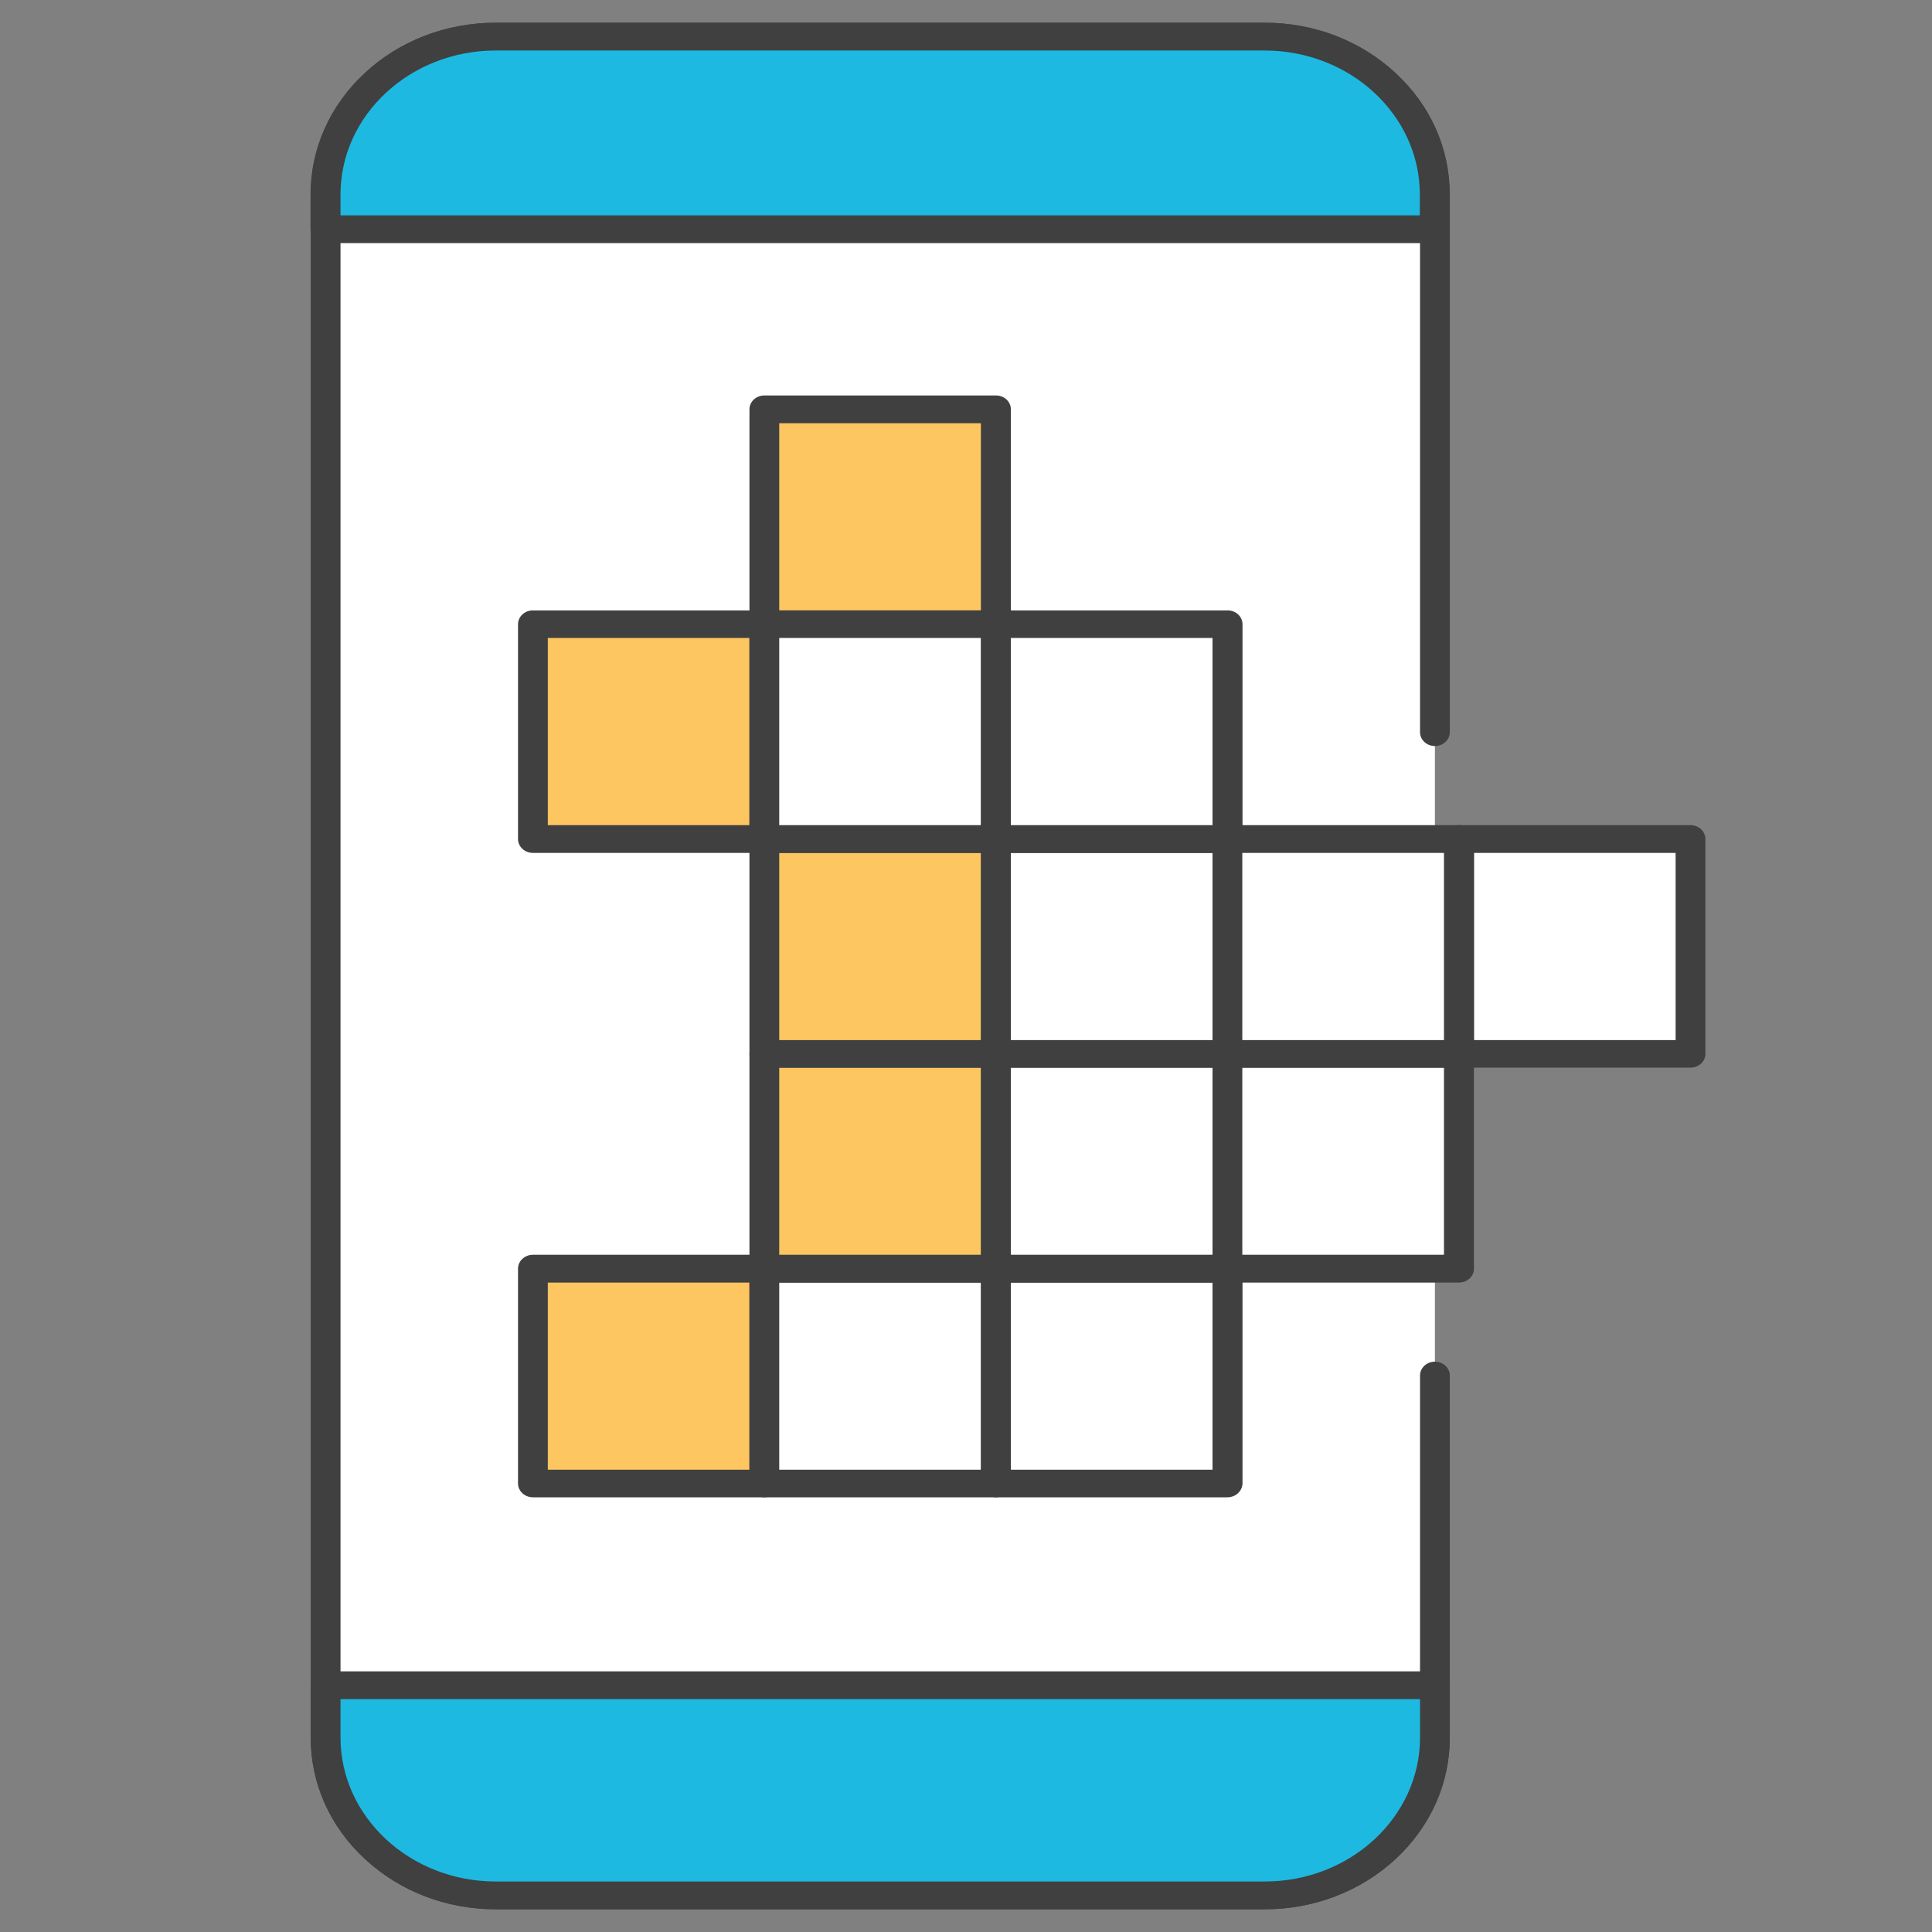 <svg xmlns="http://www.w3.org/2000/svg" xml:space="preserve" id="Layer_1" x="0" y="0" style="enable-background:new 0 0 96 96" version="1.1" viewBox="0 0 96 96"><rect x="0" y="0" width="96" height="96" fill="#808080" stroke="none"/><style>.st0{fill:#fff}.st1{fill:#404040}.st2{fill:#1eb9e1}.st3{fill:#fec661}</style><path d="M71.29 68.35v17.99c0 4.33-3.78 7.84-8.45 7.84H24.63c-4.67 0-8.45-3.51-8.45-7.84V9.66c0-4.33 3.78-7.84 8.45-7.84h38.22c4.67 0 8.45 3.51 8.45 7.84v58.69z" class="st0"/><path d="M62.84 94.87H24.63c-2.46 0-4.76-.89-6.5-2.5s-2.69-3.75-2.69-6.03V9.66c0-2.28.96-4.42 2.69-6.03 1.74-1.61 4.04-2.5 6.5-2.5h38.22c2.46 0 4.76.89 6.5 2.5 1.74 1.61 2.69 3.75 2.69 6.03v26.72c0 .38-.33.69-.74.69s-.74-.31-.74-.69V9.66c0-3.94-3.46-7.15-7.71-7.15H24.63c-4.25 0-7.71 3.21-7.71 7.15v76.68c0 3.94 3.46 7.15 7.71 7.15h38.22c4.25 0 7.71-3.21 7.71-7.15V68.35c0-.38.33-.69.74-.69s.74.31.74.69v17.99c0 2.28-.96 4.42-2.69 6.03-1.74 1.61-4.05 2.5-6.51 2.5z" class="st1"/><path d="M16.17 11.39h55.12V9.66c0-4.33-3.78-7.84-8.45-7.84H24.63c-4.67 0-8.45 3.51-8.45 7.84v1.73z" class="st2"/><path d="M71.29 12.08H16.17c-.41 0-.74-.31-.74-.69V9.66c0-2.28.96-4.42 2.69-6.03 1.74-1.61 4.05-2.5 6.5-2.5h38.22c2.46 0 4.76.89 6.5 2.5 1.74 1.61 2.69 3.75 2.69 6.03v1.73c0 .38-.33.69-.74.69zM16.92 10.7h53.63V9.66c0-3.94-3.46-7.15-7.71-7.15H24.63c-4.25 0-7.71 3.21-7.71 7.15v1.04z" class="st1"/><path d="M71.29 86.34c0 4.33-3.78 7.84-8.45 7.84H24.63c-4.67 0-8.45-3.51-8.45-7.84v-2.6H71.3v2.6z" class="st2"/><path d="M62.84 94.87H24.63c-2.46 0-4.76-.89-6.5-2.5-1.74-1.61-2.69-3.75-2.69-6.03v-2.6c0-.38.33-.69.74-.69H71.3c.41 0 .74.31.74.69v2.6c0 2.28-.96 4.42-2.69 6.03-1.74 1.61-4.05 2.5-6.51 2.5zM16.92 84.43v1.91c0 3.94 3.46 7.15 7.71 7.15h38.22c4.25 0 7.71-3.21 7.71-7.15v-1.91H16.92z" class="st1"/><path d="M37.98 20.34h11.51v10.67H37.98z" class="st3"/><path d="M49.49 31.71H37.98c-.41 0-.74-.31-.74-.69V20.34c0-.38.33-.69.74-.69h11.51c.41 0 .74.31.74.69v10.67c0 .39-.33.7-.74.7zm-10.77-1.38h10.02v-9.3H38.72v9.3z" class="st1"/><path d="M72.5 41.69h11.51v10.67H72.5z" class="st0"/><path d="M84 53.05H72.5c-.41 0-.74-.31-.74-.69V41.69c0-.38.33-.69.74-.69H84c.41 0 .74.31.74.69v10.67c0 .39-.33.69-.74.69zm-10.76-1.37h10.02v-9.3H73.24v9.3z" class="st1"/><path d="M26.48 63.04h11.51v10.67H26.48z" class="st3"/><path d="M37.98 74.4h-11.5c-.41 0-.74-.31-.74-.69V63.04c0-.38.33-.69.74-.69h11.51c.41 0 .74.31.74.69v10.67c-.01.38-.34.69-.75.69zm-10.76-1.37h10.02v-9.3H27.22v9.3z" class="st1"/><path d="M37.98 63.04h11.51v10.67H37.98z" class="st0"/><path d="M49.49 74.4H37.98c-.41 0-.74-.31-.74-.69V63.04c0-.38.33-.69.74-.69h11.51c.41 0 .74.31.74.69v10.67c0 .38-.33.69-.74.69zm-10.77-1.37h10.02v-9.3H38.72v9.3z" class="st1"/><path d="M49.49 63.04H61v10.67H49.49z" class="st0"/><path d="M60.99 74.4h-11.5c-.41 0-.74-.31-.74-.69V63.04c0-.38.33-.69.74-.69H61c.41 0 .74.31.74.69v10.67c-.01.38-.34.69-.75.69zm-10.76-1.37h10.02v-9.3H50.23v9.3z" class="st1"/><path d="M37.98 52.37h11.51v10.67H37.98z" class="st3"/><path d="M49.49 63.73H37.98c-.41 0-.74-.31-.74-.69V52.37c0-.38.33-.69.74-.69h11.51c.41 0 .74.31.74.69v10.67c0 .38-.33.69-.74.69zm-10.77-1.38h10.02v-9.3H38.72v9.3z" class="st1"/><path d="M49.49 52.37H61v10.67H49.49z" class="st0"/><path d="M60.99 63.73h-11.5c-.41 0-.74-.31-.74-.69V52.37c0-.38.33-.69.74-.69H61c.41 0 .74.31.74.69v10.67c-.01.38-.34.69-.75.69zm-10.76-1.38h10.02v-9.3H50.23v9.3z" class="st1"/><path d="M60.99 52.37H72.5v10.67H60.99z" class="st0"/><path d="M72.5 63.73H60.99c-.41 0-.74-.31-.74-.69V52.37c0-.38.33-.69.74-.69H72.5c.41 0 .74.31.74.69v10.67c0 .38-.33.69-.74.69zm-10.77-1.38h10.02v-9.3H61.73v9.3z" class="st1"/><path d="M37.98 41.69h11.51v10.67H37.98z" class="st3"/><path d="M49.49 53.05H37.98c-.41 0-.74-.31-.74-.69V41.69c0-.38.33-.69.74-.69h11.51c.41 0 .74.31.74.69v10.67c0 .39-.33.69-.74.69zm-10.77-1.37h10.02v-9.3H38.72v9.3z" class="st1"/><path d="M49.49 41.69H61v10.67H49.49z" class="st0"/><path d="M60.99 53.05h-11.5c-.41 0-.74-.31-.74-.69V41.69c0-.38.33-.69.74-.69H61c.41 0 .74.31.74.69v10.67c-.01.39-.34.69-.75.69zm-10.76-1.37h10.02v-9.3H50.23v9.3z" class="st1"/><path d="M60.99 41.69H72.5v10.67H60.99z" class="st0"/><path d="M72.5 53.05H60.99c-.41 0-.74-.31-.74-.69V41.69c0-.38.33-.69.74-.69H72.5c.41 0 .74.31.74.69v10.67c0 .39-.33.69-.74.69zm-10.77-1.37h10.02v-9.3H61.73v9.3z" class="st1"/><path d="M26.48 31.02h11.51v10.67H26.48z" class="st3"/><path d="M37.98 42.38h-11.5c-.41 0-.74-.31-.74-.69V31.02c0-.38.33-.69.74-.69h11.51c.41 0 .74.31.74.69v10.67c-.01.38-.34.69-.75.69zM27.22 41h10.02v-9.3H27.22V41z" class="st1"/><path d="M37.98 31.02h11.51v10.67H37.98z" class="st0"/><path d="M49.49 42.38H37.98c-.41 0-.74-.31-.74-.69V31.02c0-.38.33-.69.74-.69h11.51c.41 0 .74.31.74.69v10.67c0 .38-.33.69-.74.69zM38.72 41h10.02v-9.3H38.72V41z" class="st1"/><path d="M49.49 31.02H61v10.67H49.49z" class="st0"/><path d="M60.99 42.38h-11.5c-.41 0-.74-.31-.74-.69V31.02c0-.38.33-.69.74-.69H61c.41 0 .74.31.74.69v10.67c-.01.38-.34.69-.75.69zM50.23 41h10.02v-9.3H50.23V41z" class="st1"/></svg>